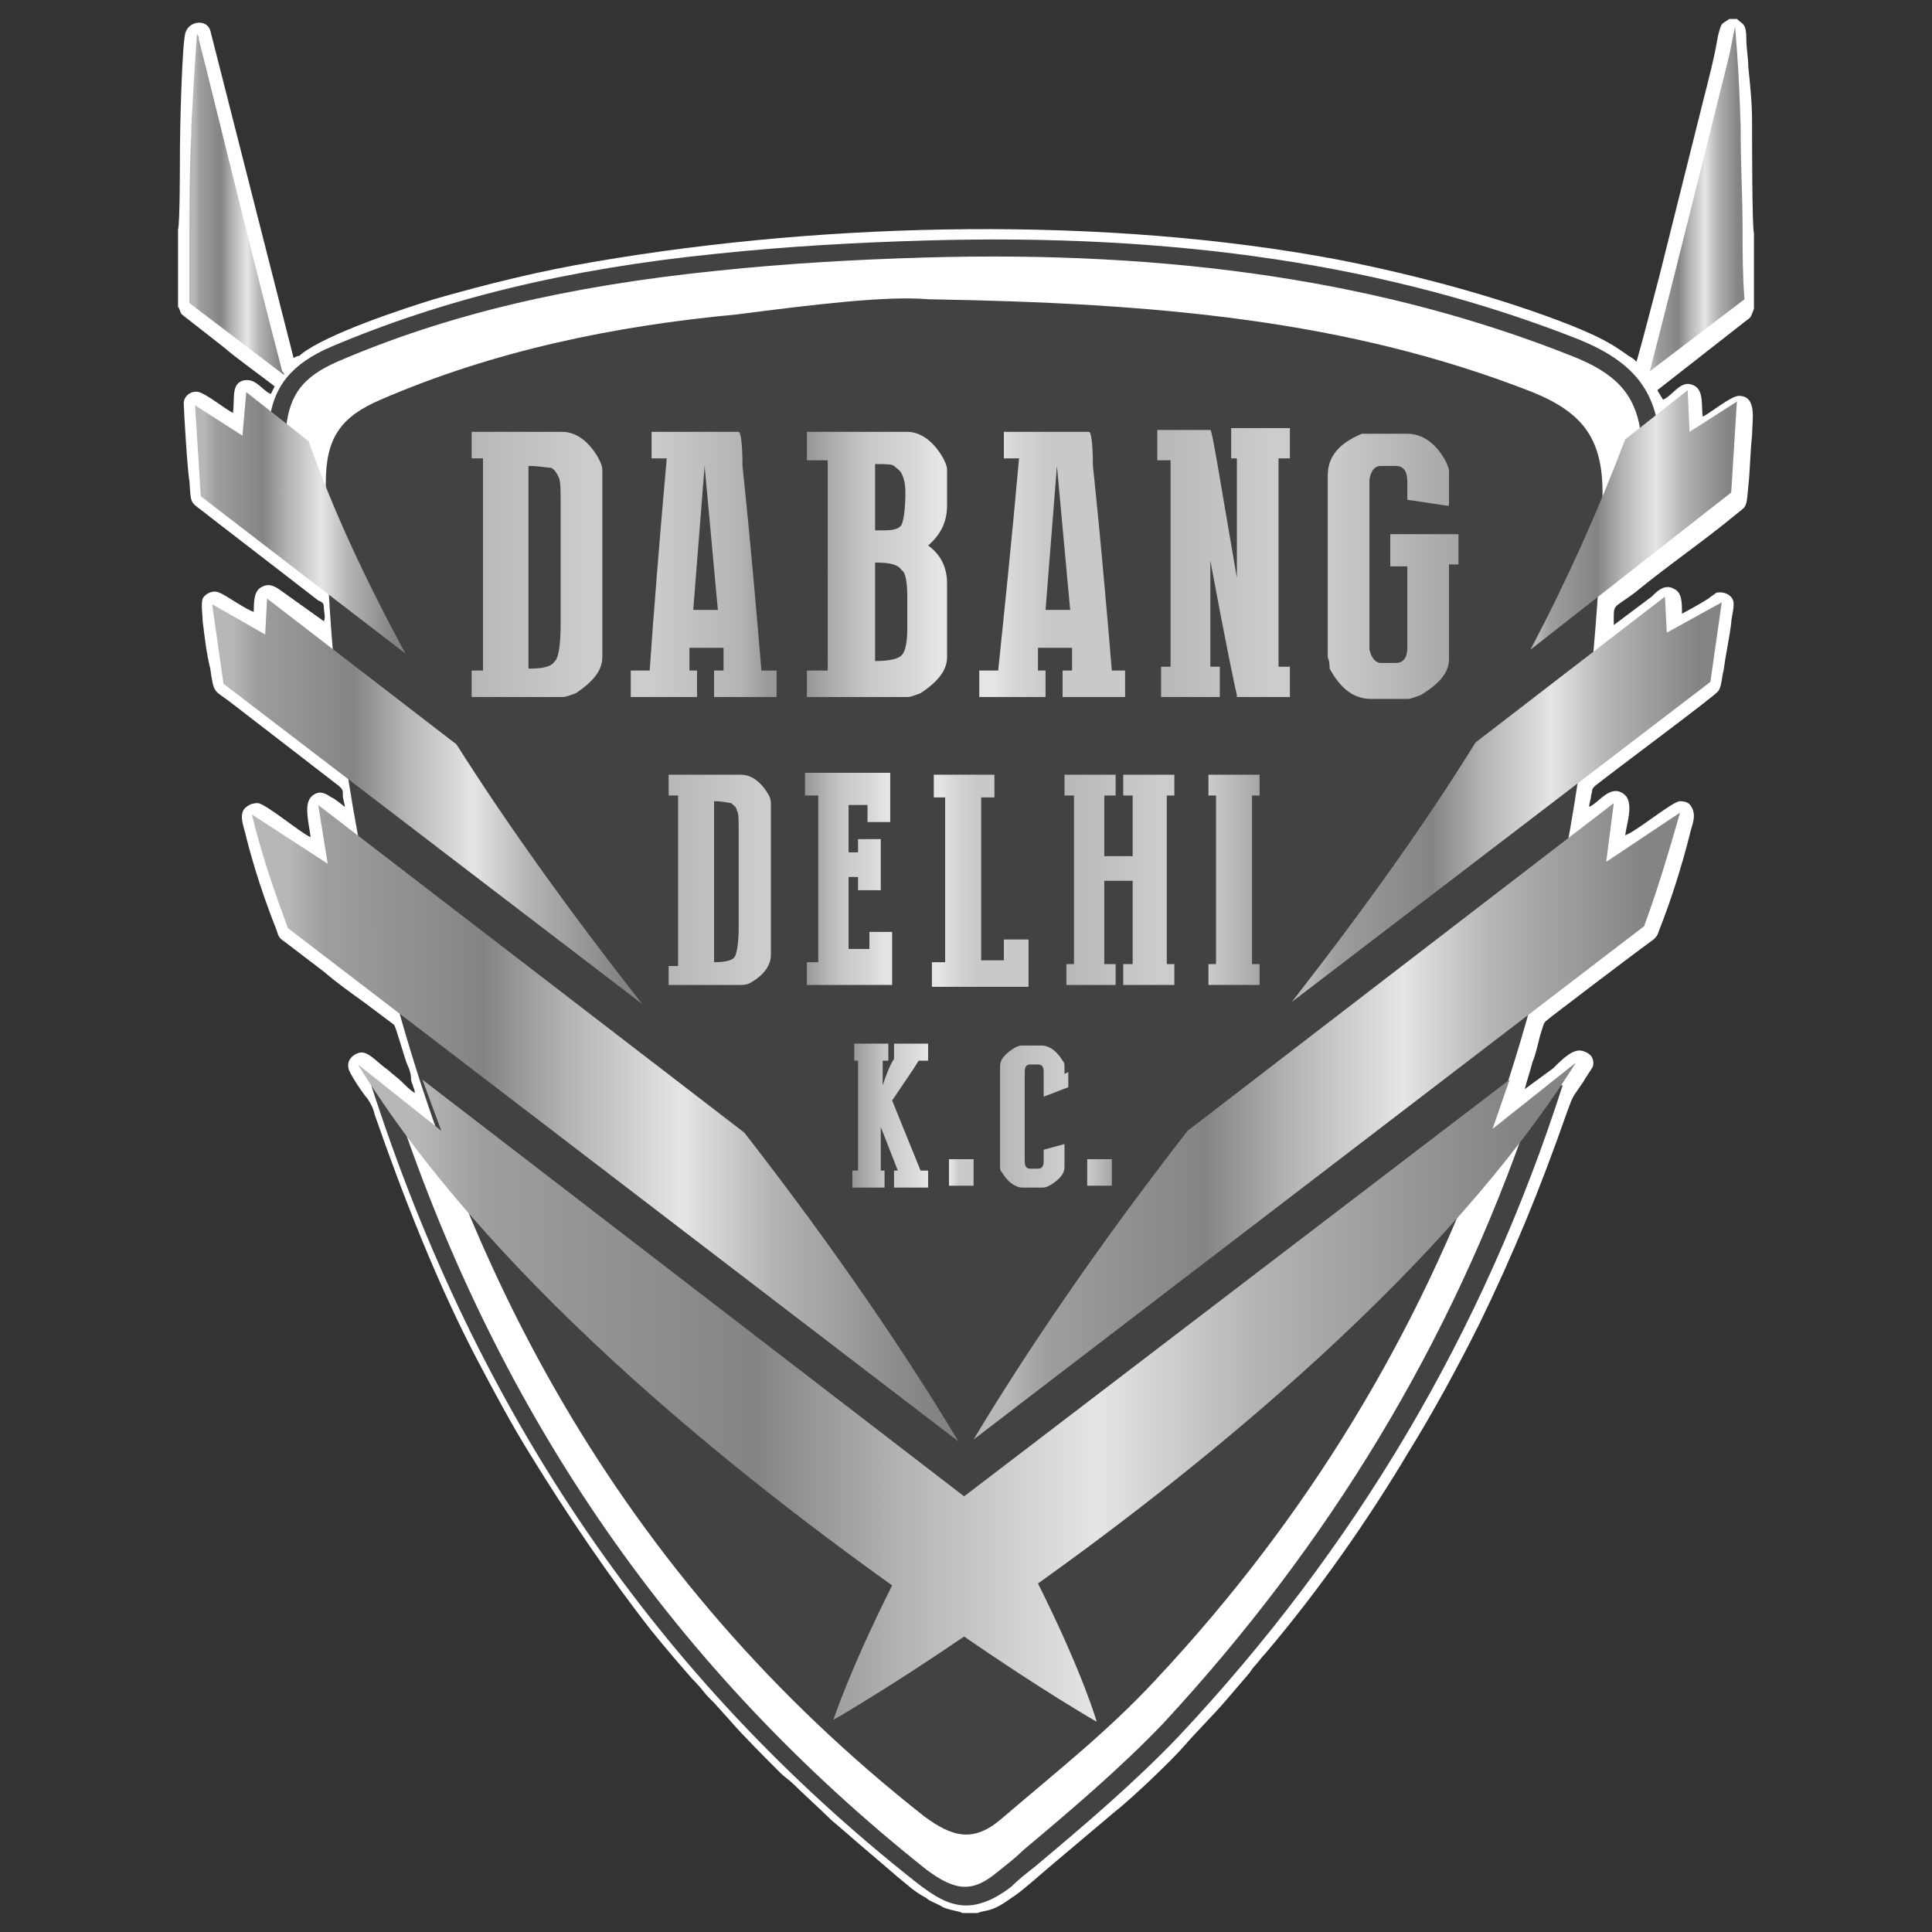 <?xml version="1.0" encoding="utf-8"?>
<!-- Generator: Adobe Illustrator 19.0.0, SVG Export Plug-In . SVG Version: 6.00 Build 0)  -->
<svg version="1.1" id="Layer_1" xmlns="http://www.w3.org/2000/svg" xmlns:xlink="http://www.w3.org/1999/xlink" x="0px" y="0px"
	 viewBox="0 0 102 102" style="enable-background:new 0 0 102 102;" xml:space="preserve">
<rect x="0" y="0" width="102" height="102" fill="#333333" stroke="none"/>
<style type="text/css">
	.st0{fill-rule:evenodd;clip-rule:evenodd;fill:#FFFFFF;}
	.st1{fill-rule:evenodd;clip-rule:evenodd;fill:#424242;}
	.st2{fill-rule:evenodd;clip-rule:evenodd;fill:url(#SVGID_1_);}
	.st3{fill-rule:evenodd;clip-rule:evenodd;fill:url(#SVGID_2_);}
	.st4{fill-rule:evenodd;clip-rule:evenodd;fill:url(#SVGID_3_);}
	.st5{fill-rule:evenodd;clip-rule:evenodd;fill:url(#SVGID_4_);}
	.st6{fill-rule:evenodd;clip-rule:evenodd;fill:url(#SVGID_5_);}
	.st7{fill-rule:evenodd;clip-rule:evenodd;fill:url(#SVGID_6_);}
	.st8{fill-rule:evenodd;clip-rule:evenodd;fill:url(#SVGID_7_);}
	.st9{fill-rule:evenodd;clip-rule:evenodd;fill:url(#SVGID_8_);}
	.st10{fill-rule:evenodd;clip-rule:evenodd;fill:url(#SVGID_9_);}
	.st11{fill-rule:evenodd;clip-rule:evenodd;fill:url(#SVGID_10_);}
	.st12{fill-rule:evenodd;clip-rule:evenodd;fill:url(#SVGID_11_);}
	.st13{fill-rule:evenodd;clip-rule:evenodd;fill:url(#SVGID_12_);}
	.st14{fill-rule:evenodd;clip-rule:evenodd;fill:url(#SVGID_13_);}
	.st15{fill-rule:evenodd;clip-rule:evenodd;fill:url(#SVGID_14_);}
	.st16{fill-rule:evenodd;clip-rule:evenodd;fill:url(#SVGID_15_);}
	.st17{fill-rule:evenodd;clip-rule:evenodd;fill:url(#SVGID_16_);}
	.st18{fill-rule:evenodd;clip-rule:evenodd;fill:url(#SVGID_17_);}
	.st19{fill-rule:evenodd;clip-rule:evenodd;fill:url(#SVGID_18_);}
	.st20{fill-rule:evenodd;clip-rule:evenodd;fill:url(#SVGID_19_);}
	.st21{fill-rule:evenodd;clip-rule:evenodd;fill:url(#SVGID_20_);}
	.st22{fill-rule:evenodd;clip-rule:evenodd;fill:url(#SVGID_21_);}
	.st23{fill-rule:evenodd;clip-rule:evenodd;fill:url(#SVGID_22_);}
	.st24{fill-rule:evenodd;clip-rule:evenodd;fill:url(#SVGID_23_);}
	.st25{fill-rule:evenodd;clip-rule:evenodd;fill:url(#SVGID_24_);}
</style>
<path class="st0" d="M9.4,12.1v4.1c0.1,0.1,0.1,0.3,0.2,0.4l2.3,1.8c0.3,0.3,2.5,1.9,2.6,2l-0.2,0.4c-0.5-0.2-0.8-0.9-1.5-0.7
	c-0.6,0.2-0.4,1-0.5,1.7c-0.4-0.2-1.4-1-1.8-1.1c-0.4-0.1-0.8,0.2-0.8,0.6c0,0.3,0.2,3.6,0.3,4.1c0.1,1.4,0,1,1.1,1.9l5.7,4.4
	c0.2,0.1,0.3,0.1,0.3,0.4c0,0.2,0.1,0.5,0,0.7L15,31.3c-0.3-0.2-0.7-0.6-1.2-0.3c-0.4,0.2-0.4,0.8-0.4,1.3c-0.4-0.1-1.5-0.9-1.8-1
	c-0.4-0.2-0.8,0.1-0.9,0.3c-0.1,0.3,0,0.9,0,1.2c0.1,0.8,0.2,1.7,0.4,2.5c0.2,1.4,0.2,1.1,1.1,1.8l5.7,4.4c0.2,0.2,0.2,0.2,0.2,0.5
	c0,0.2,0.1,0.4,0.1,0.6c0,0-0.6-0.5-0.7-0.5c-0.3-0.2-0.6-0.4-1-0.1c-0.5,0.4-0.2,1.4-0.1,2.2c-0.5-0.2-2.4-1.8-2.8-1.8
	c-0.3,0-0.5,0.1-0.7,0.3c-0.3,0.4,0,1,0.1,1.5c0.4,1.6,1,3.4,1.6,4.9c0.1,0.3,0.1,0.4,0.4,0.6l2.1,1.6c0.7,0.6,1.4,1.1,2.1,1.6
	l1.6,1.2c0.1,0.1,0.6,1.9,0.7,2.1c0.1,0.2,0.2,0.5,0.2,0.7c0,0.1,0,0.2,0.1,0.4c0,0.1,0.1,0.2,0.1,0.4c-0.2-0.1-0.5-0.4-0.7-0.6
	c-0.2-0.2-0.5-0.4-0.7-0.6c-0.6-0.4-1.1-1.1-1.6-0.9c-0.3,0.1-0.6,0.4-0.5,0.8c0,0.2,0.8,1.4,1,1.6c0.2,0.3,0.3,0.5,0.4,0.9
	c1.5,4.3,3.3,8.9,5.4,12.9c0.9,1.7,1.8,3.4,2.8,5c1.9,3.1,4.2,6.5,6.4,9.3c0.4,0.5,1.9,2.3,2.4,2.8c0.2,0.2,0.4,0.5,0.6,0.7
	c0.1,0.1,0.2,0.2,0.3,0.3l0.9,1c0.6,0.7,1.9,2,2.6,2.7c0.2,0.2,0.5,0.4,0.7,0.6c0.3,0.3,1.6,1.5,2,1.9c0.6,0.5,1.5,1.3,2.1,1.8
	l1.4,1.2c0.5,0.4,0.9,0.8,1.5,1.1c0.2,0.2,0.6,0.3,0.9,0.5c0.5,0.2,0.9,0.2,1,0.3h0.8c0.5-0.2,0.7,0,1.8-0.8
	c0.5-0.3,1.6-1.3,2.2-1.8l3.2-2.7c0.9-0.7,3-2.7,3.7-3.5c0.6-0.7,1.6-1.7,2.2-2.4l1.2-1.4c0.1-0.1,0.2-0.3,0.3-0.4
	c0.2-0.2,0.4-0.5,0.6-0.7c2.8-3.3,5.4-7,7.6-10.7c1.3-2.1,2.6-4.5,3.7-6.7c1.8-3.7,3.2-7.1,4.6-11.1c0.4-1.1,0.3-0.8,0.9-1.7
	c0.1-0.2,0.4-0.6,0.5-0.8c0.1-0.5-0.2-0.7-0.5-0.8c-0.5-0.2-1.1,0.4-1.6,0.9l-1.5,1.1c0.1-0.4,0.3-1,0.4-1.4c0.2-0.5,0.3-1,0.4-1.4
	c0.3-0.9,0.1-0.6,0.7-1.1l2.1-1.6c0.8-0.6,2.5-1.9,3.2-2.4c0.2-0.2,0.2-0.2,0.3-0.5c0.6-1.5,1.2-3.4,1.6-5c0.1-0.5,0.4-1,0.1-1.5
	c-0.1-0.2-0.3-0.3-0.6-0.3c-0.4,0-2.3,1.6-2.9,1.8c0.1-0.7,0.5-1.8-0.1-2.2c-0.7-0.5-1.3,0.5-1.8,0.7c0-0.2,0.1-0.4,0.1-0.6
	c0.1-0.3,0-0.3,0.2-0.5c1-0.8,6.4-4.8,6.5-5c0.2-0.2,0.2-0.8,0.3-1.1c0.1-0.8,0.3-1.7,0.4-2.5c0-0.3,0.2-0.9,0.1-1.2
	c-0.1-0.3-0.5-0.5-0.9-0.4c-0.1,0.1-0.3,0.2-0.4,0.3c-0.3,0.2-1.2,0.7-1.4,0.8c0-0.6,0-1.1-0.4-1.3c-0.5-0.3-0.9,0.1-1.2,0.4l-2,1.5
	c0-1.2-0.1-0.8,1.1-1.7c1.7-1.4,3.6-2.7,5.3-4.1c0.6-0.5,0.6-0.3,0.7-1.5c0.1-0.9,0.1-1.8,0.2-2.7c0-0.8,0.3-2.1-0.7-2.1
	c-0.4,0-1.5,0.9-1.9,1.1c-0.1-0.6,0.1-1.5-0.6-1.7c-0.6-0.2-1,0.6-1.5,0.8l-0.3-0.5l4.6-3.6c0.4-0.3,0.3-0.2,0.5-0.7v-4
	c-0.1-0.2-0.1-5.2-0.1-5.9c0-1-0.1-1.9-0.2-2.9c0-0.5-0.1-0.9-0.1-1.4C92.2,1.2,92,1.3,91.7,1h-0.4c-0.4,0.3-0.4,0.1-0.6,0.9
	c-0.2,1.2-0.5,2.3-0.8,3.5l-2.3,9.2c-0.4,1.5-0.8,3.1-1.2,4.5c-0.1-0.1-0.2-0.2-0.4-0.3c-1.1-0.8-1.8-1.1-3-1.6
	c-3.8-1.5-8.3-2.7-12.4-3.5c-12.2-2.3-26.8-2-39.1,0.1c-3,0.5-5.8,1.2-8.6,2c-1.6,0.5-5.6,1.8-7,2.9c-0.1,0.1-0.1,0.1-0.2,0.1
	l-0.2,0.1L11.1,1.6C10.9,1,10,1.1,9.8,1.7C9.6,2.2,9.5,7.1,9.5,7.8C9.5,8.4,9.5,11.9,9.4,12.1z"/>
<g>
	<path class="st1" d="M49,15.8c12.1,0.2,22.2,1.1,31.9,4.9c2.7,1.1,3.8,2.5,3.7,5.7C83.9,50.1,77.3,71.3,61,88.7
		c-2.5,2.7-5.3,4.9-8.1,7.3c-1.5,1.3-2.6,1-4.1-0.1C32.8,83.3,23.6,66.5,19.4,46.6c-1.5-7-2.2-14-2.2-21.1c0-2.4,0.8-3.5,2.9-4.4
		c6-2.6,12.4-3.9,18.8-4.5C42.8,16.1,46.8,15.6,49,15.8z"/>
	<path class="st1" d="M86.6,22.7c0.3-0.2,0.6-0.3,0.9-0.4c-0.4-2.1-1.7-3.4-4.2-4.4c-9.9-3.9-21.2-5.6-34.5-5.2
		c-3.5,0.1-7.2,0.3-11,0.7c-7.9,0.8-14.4,2.4-20.3,4.9c-2.1,0.9-3.1,2.1-3.3,4.1c0.3,0,0.6,0.1,0.9,0.2c0.2-1.8,0.9-2.7,2.7-3.5
		c5.8-2.5,12.2-4,20-4.8c3.8-0.4,7.5-0.6,10.9-0.7C62,13.2,73.2,14.9,83,18.8C85.3,19.7,86.3,20.8,86.6,22.7z"/>
	<linearGradient id="SVGID_1_" gradientUnits="userSpaceOnUse" x1="45.033" y1="58.955" x2="49.061" y2="58.955">
		<stop  offset="0" style="stop-color:#979797"/>
		<stop  offset="0.2" style="stop-color:#AFAFAF"/>
		<stop  offset="0.44" style="stop-color:#C9C9C9"/>
		<stop  offset="0.74" style="stop-color:#D6D6D6"/>
		<stop  offset="0.94" style="stop-color:#E5E5E5"/>
		<stop  offset="0.96" style="stop-color:#E5E5E5"/>
		<stop  offset="1" style="stop-color:#E5E5E5"/>
	</linearGradient>
	<path class="st2" d="M45.3,56h-0.2v-0.9h1.8V56h-0.3l0,1.3c0.2-0.6,0.4-1.1,0.6-1.4v-0.8H49v0.9h-0.5c-0.3,0.5-0.8,1.2-1.4,2.1
		l1.5,3.7h0.4v0.9h-1.8v-0.9h0.2c-0.2-0.5-0.5-1.3-0.9-2.3h0v2.3h0.2v0.9H45v-0.9h0.3V56z"/>
	<linearGradient id="SVGID_2_" gradientUnits="userSpaceOnUse" x1="50.112" y1="61.917" x2="51.381" y2="61.917">
		<stop  offset="0" style="stop-color:#E5E5E5"/>
		<stop  offset="9.000000e-002" style="stop-color:#E5E5E5"/>
		<stop  offset="0.22" style="stop-color:#D7D7D7"/>
		<stop  offset="0.45" style="stop-color:#C9C9C9"/>
		<stop  offset="0.78" style="stop-color:#C9C9C9"/>
		<stop  offset="1" style="stop-color:#C9C9C9"/>
	</linearGradient>
	<rect x="50.1" y="61.2" class="st3" width="1.3" height="1.4"/>
	<linearGradient id="SVGID_3_" gradientUnits="userSpaceOnUse" x1="52.868" y1="58.958" x2="56.444" y2="58.958">
		<stop  offset="0" style="stop-color:#B7B7B7"/>
		<stop  offset="0.45" style="stop-color:#C2C2C2"/>
		<stop  offset="0.86" style="stop-color:#CCCCCC"/>
		<stop  offset="0.91" style="stop-color:#CCCCCC"/>
		<stop  offset="1" style="stop-color:#CCCCCC"/>
	</linearGradient>
	<path class="st4" d="M55.1,56.6c0-0.3-0.1-0.4-0.3-0.4h-0.4c-0.2,0-0.3,0.1-0.3,0.4v4.7c0,0.3,0.1,0.4,0.3,0.4h0.4
		c0.2,0,0.3-0.1,0.3-0.4v-0.6c0,0,0,0,0,0l1.1-0.3c0,0,0,0,0,0v1.2c0,0.4-0.3,0.7-0.8,1c-0.2,0.1-0.3,0.1-0.4,0.1h-1
		c-0.4,0-0.8-0.3-1.1-0.8c-0.1-0.1-0.1-0.2-0.1-0.3v-5.3c0-0.4,0.3-0.7,0.8-1c0.2-0.1,0.3-0.1,0.4-0.1h1c0.4,0,0.8,0.3,1.1,0.8
		c0.1,0.1,0.1,0.2,0.1,0.3l0,0.4l0.2-0.1l0,0.8l-1.3,0.5L55.1,56.6z"/>
	<linearGradient id="SVGID_4_" gradientUnits="userSpaceOnUse" x1="57.411" y1="61.917" x2="58.681" y2="61.917">
		<stop  offset="0" style="stop-color:#CCCCCC"/>
		<stop  offset="0.83" style="stop-color:#ADADAD"/>
		<stop  offset="1" style="stop-color:#A6A6A6"/>
	</linearGradient>
	<rect x="57.4" y="61.2" class="st5" width="1.3" height="1.4"/>
	<path class="st1" d="M82.1,57.3c-0.3,0.6-0.7,1.1-1.3,1.4C76.6,71,70.1,81.6,61.4,91c-2.3,2.4-4.9,4.6-7.4,6.7
		c-0.4,0.4-0.8,0.7-1.3,1.1c-1.3,1.1-2.2,1.1-3.8-0.1C35.7,88.2,26.4,74.9,20.9,58.3c-0.6-0.2-1-0.6-1.3-1
		c5.6,17.4,15.1,31.3,28.8,42.1c0.9,0.7,1.7,1.2,2.6,1.2c0.7,0,1.5-0.3,2.4-1c0.4-0.4,0.8-0.7,1.3-1.1c2.5-2.1,5.1-4.3,7.5-6.8
		c9.3-9.9,16.1-21.3,20.3-34.4C82.2,57.3,82.2,57.3,82.1,57.3z"/>
	<g>
		<linearGradient id="SVGID_5_" gradientUnits="userSpaceOnUse" x1="53.223" y1="59.202" x2="86.798" y2="59.202">
			<stop  offset="0" style="stop-color:#B7B7B7"/>
			<stop  offset="6.000000e-002" style="stop-color:#9E9E9E"/>
			<stop  offset="0.31" style="stop-color:#848484"/>
			<stop  offset="0.44" style="stop-color:#B3B3B3"/>
			<stop  offset="0.62" style="stop-color:#E5E5E5"/>
			<stop  offset="0.76" style="stop-color:#B5B5B5"/>
			<stop  offset="1" style="stop-color:#848484"/>
			<stop  offset="1" style="stop-color:#848484"/>
		</linearGradient>
		<path class="st6" d="M85.2,42.4L62.7,59.7C57.8,66,54.1,71.5,51.4,76l35.4-27.1c0.7-1.9,1.3-3.9,1.9-6l-3.9,2.6L85.2,42.4z"/>
		<linearGradient id="SVGID_6_" gradientUnits="userSpaceOnUse" x1="69.243" y1="42.147" x2="89.68" y2="42.147">
			<stop  offset="0" style="stop-color:#B7B7B7"/>
			<stop  offset="6.000000e-002" style="stop-color:#9E9E9E"/>
			<stop  offset="0.31" style="stop-color:#848484"/>
			<stop  offset="0.44" style="stop-color:#B3B3B3"/>
			<stop  offset="0.62" style="stop-color:#E5E5E5"/>
			<stop  offset="0.76" style="stop-color:#B5B5B5"/>
			<stop  offset="1" style="stop-color:#848484"/>
			<stop  offset="1" style="stop-color:#848484"/>
		</linearGradient>
		<path class="st7" d="M87.9,31.5l-10,7.7c-2.6,4.2-5.8,8.7-9.7,13.7l22.1-16.9c0.2-1.4,0.4-2.8,0.6-4.2L88,33.4L87.9,31.5z"/>
		<linearGradient id="SVGID_7_" gradientUnits="userSpaceOnUse" x1="21.986" y1="73.573" x2="79.955" y2="73.573">
			<stop  offset="0" style="stop-color:#B7B7B7"/>
			<stop  offset="6.000000e-002" style="stop-color:#9E9E9E"/>
			<stop  offset="0.31" style="stop-color:#848484"/>
			<stop  offset="0.44" style="stop-color:#B3B3B3"/>
			<stop  offset="0.62" style="stop-color:#E5E5E5"/>
			<stop  offset="0.76" style="stop-color:#B5B5B5"/>
			<stop  offset="1" style="stop-color:#848484"/>
			<stop  offset="1" style="stop-color:#848484"/>
		</linearGradient>
		<path class="st8" d="M79.7,57L50.9,79l-28.6-22l1,2.7l-4.4-3.5C25.6,67.1,38,77.2,47.1,83.7c-2.3,4.6-3.1,7.1-3.1,7.1
			s2.8-1.6,6.9-4.4c4.2,2.9,7,4.5,7,4.5s-0.7-2.5-3.1-7.3c9.1-6.5,21.6-16.7,28.4-27.5l-4.4,3.5L79.7,57z"/>
		<linearGradient id="SVGID_8_" gradientUnits="userSpaceOnUse" x1="81.222" y1="27.452" x2="91.21" y2="27.452">
			<stop  offset="0" style="stop-color:#B7B7B7"/>
			<stop  offset="6.000000e-002" style="stop-color:#9E9E9E"/>
			<stop  offset="0.31" style="stop-color:#848484"/>
			<stop  offset="0.44" style="stop-color:#B3B3B3"/>
			<stop  offset="0.62" style="stop-color:#E5E5E5"/>
			<stop  offset="0.76" style="stop-color:#B5B5B5"/>
			<stop  offset="1" style="stop-color:#848484"/>
			<stop  offset="1" style="stop-color:#848484"/>
		</linearGradient>
		<path class="st9" d="M89.1,20.6l-3.3,2.6c-1.4,3.7-3,7.3-5,11.1L91.4,26c0.1-1.6,0.2-3.2,0.3-4.8l-2.5,1.6L89.1,20.6z"/>
		<linearGradient id="SVGID_9_" gradientUnits="userSpaceOnUse" x1="87.229" y1="10.593" x2="91.73" y2="10.593">
			<stop  offset="0" style="stop-color:#B7B7B7"/>
			<stop  offset="6.000000e-002" style="stop-color:#9E9E9E"/>
			<stop  offset="0.31" style="stop-color:#848484"/>
			<stop  offset="0.44" style="stop-color:#B3B3B3"/>
			<stop  offset="0.62" style="stop-color:#E5E5E5"/>
			<stop  offset="0.76" style="stop-color:#B5B5B5"/>
			<stop  offset="1" style="stop-color:#848484"/>
			<stop  offset="1" style="stop-color:#848484"/>
		</linearGradient>
		<path class="st10" d="M92,12L92,12c0-1.5-0.1-3.3-0.1-5.1l0,0c0-0.1,0-0.1,0-0.2l0,0c-0.1-3.3-0.3-5.3-0.3-5.3
			c-0.1,0.5-0.2,1-0.3,1.5c-0.8,3.2-2.8,11.3-4.2,16.7l5-3.8C92,14.5,92,13.3,92,12z"/>
		<linearGradient id="SVGID_10_" gradientUnits="userSpaceOnUse" x1="15.168" y1="59.306" x2="48.743" y2="59.306">
			<stop  offset="0" style="stop-color:#B7B7B7"/>
			<stop  offset="6.000000e-002" style="stop-color:#9E9E9E"/>
			<stop  offset="0.31" style="stop-color:#848484"/>
			<stop  offset="0.44" style="stop-color:#B3B3B3"/>
			<stop  offset="0.62" style="stop-color:#E5E5E5"/>
			<stop  offset="0.76" style="stop-color:#B5B5B5"/>
			<stop  offset="1" style="stop-color:#848484"/>
			<stop  offset="1" style="stop-color:#848484"/>
		</linearGradient>
		<path class="st11" d="M39.3,59.8L16.8,42.5l0.5,3.1L13.3,43c0.5,2.1,1.2,4.1,1.9,6l35.4,27.1C47.9,71.6,44.2,66.1,39.3,59.8z"/>
		<linearGradient id="SVGID_11_" gradientUnits="userSpaceOnUse" x1="12.3" y1="42.252" x2="32.736" y2="42.252">
			<stop  offset="0" style="stop-color:#B7B7B7"/>
			<stop  offset="6.000000e-002" style="stop-color:#9E9E9E"/>
			<stop  offset="0.31" style="stop-color:#848484"/>
			<stop  offset="0.44" style="stop-color:#B3B3B3"/>
			<stop  offset="0.62" style="stop-color:#E5E5E5"/>
			<stop  offset="0.76" style="stop-color:#B5B5B5"/>
			<stop  offset="1" style="stop-color:#848484"/>
			<stop  offset="1" style="stop-color:#848484"/>
		</linearGradient>
		<path class="st12" d="M24.1,39.3l-10-7.7L14,33.5l-2.8-1.6c0.2,1.4,0.4,2.8,0.6,4.2l22.1,16.9C29.9,47.9,26.7,43.4,24.1,39.3z"/>
		<linearGradient id="SVGID_12_" gradientUnits="userSpaceOnUse" x1="10.781" y1="27.557" x2="20.767" y2="27.557">
			<stop  offset="0" style="stop-color:#B7B7B7"/>
			<stop  offset="6.000000e-002" style="stop-color:#9E9E9E"/>
			<stop  offset="0.31" style="stop-color:#848484"/>
			<stop  offset="0.44" style="stop-color:#B3B3B3"/>
			<stop  offset="0.62" style="stop-color:#E5E5E5"/>
			<stop  offset="0.76" style="stop-color:#B5B5B5"/>
			<stop  offset="1" style="stop-color:#848484"/>
			<stop  offset="1" style="stop-color:#848484"/>
		</linearGradient>
		<path class="st13" d="M16.3,23.3l-3.3-2.6L12.8,23l-2.5-1.6c0.1,1.6,0.2,3.2,0.3,4.8l10.8,8.3C19.3,30.6,17.6,27,16.3,23.3z"/>
		<linearGradient id="SVGID_13_" gradientUnits="userSpaceOnUse" x1="10.267" y1="10.789" x2="14.766" y2="10.789">
			<stop  offset="0" style="stop-color:#B7B7B7"/>
			<stop  offset="6.000000e-002" style="stop-color:#9E9E9E"/>
			<stop  offset="0.31" style="stop-color:#848484"/>
			<stop  offset="0.44" style="stop-color:#B3B3B3"/>
			<stop  offset="0.62" style="stop-color:#E5E5E5"/>
			<stop  offset="0.76" style="stop-color:#B5B5B5"/>
			<stop  offset="1" style="stop-color:#848484"/>
			<stop  offset="1" style="stop-color:#848484"/>
		</linearGradient>
		<path class="st14" d="M15,19.8L15,19.8c0-0.1,0-0.1-0.1-0.2C13.3,13.5,11,4,10.5,2.1c0-0.1,0-0.2-0.1-0.3c0,0,0,0,0,0c0,0,0,0,0,0
			c-0.1,1.3-0.2,3-0.3,4.9c0,0.1,0,0.3,0,0.4l0,0c-0.1,1.8-0.1,3.6-0.1,5.1l0,0c0,0.9,0,1.8,0,2.7c0,0.7,0,1.1,0,1.1L15,19.8
			C15,19.8,15,19.8,15,19.8z"/>
	</g>
	<g>
		<linearGradient id="SVGID_14_" gradientUnits="userSpaceOnUse" x1="24.935" y1="29.8" x2="31.74" y2="29.8">
			<stop  offset="0" style="stop-color:#B7B7B7"/>
			<stop  offset="0.45" style="stop-color:#C2C2C2"/>
			<stop  offset="0.86" style="stop-color:#CCCCCC"/>
			<stop  offset="0.91" style="stop-color:#CCCCCC"/>
			<stop  offset="1" style="stop-color:#CCCCCC"/>
		</linearGradient>
		<path class="st15" d="M24.9,36.8v-1.4h0.6V24.2h-0.6v-1.4h0.6c0,0,0,0,0.1,0h4.1c0.7,0,1.4,0.5,1.9,1.4c0.1,0.2,0.2,0.4,0.2,0.6
			v9.9c0,0.7-0.5,1.3-1.4,1.9c-0.3,0.1-0.5,0.2-0.7,0.2H24.9L24.9,36.8z M27.9,24.6L27.9,24.6v10.7c0.8,0,1.2-0.1,1.4-0.4
			c0.2-0.2,0.3-0.9,0.3-2v-6.3c0-0.7,0-1.2-0.1-1.4c-0.1-0.2-0.2-0.4-0.4-0.5C28.9,24.7,28.5,24.6,27.9,24.6z"/>
		<linearGradient id="SVGID_15_" gradientUnits="userSpaceOnUse" x1="33.221" y1="29.771" x2="41.006" y2="29.771">
			<stop  offset="0" style="stop-color:#CCCCCC"/>
			<stop  offset="0.15" style="stop-color:#CCCCCC"/>
			<stop  offset="0.76" style="stop-color:#B4B4B4"/>
			<stop  offset="0.94" style="stop-color:#999999"/>
			<stop  offset="0.97" style="stop-color:#999999"/>
			<stop  offset="1" style="stop-color:#999999"/>
		</linearGradient>
		<path class="st16" d="M35.2,24.2h-0.8v-1.4H39v0h0c0.1,0,0.2,0.6,0.2,1.8c0,0,0.4,3.6,1,10.8H41v1.4h-3.3v-1.4h0.5
			c0-0.6,0-1,0-1.2h-1.8c0,0.2,0,0.6,0,1.2h0.4v1.4h-3.5v-1.4h1C34.5,32.5,34.8,28.7,35.2,24.2L35.2,24.2z M37.2,24.6L37.2,24.6
			L37.2,24.6l-0.6,7.6h1.3L37.2,24.6L37.2,24.6z"/>
		<linearGradient id="SVGID_16_" gradientUnits="userSpaceOnUse" x1="42.614" y1="29.8" x2="49.967" y2="29.8">
			<stop  offset="0" style="stop-color:#979797"/>
			<stop  offset="0.2" style="stop-color:#AFAFAF"/>
			<stop  offset="0.44" style="stop-color:#C9C9C9"/>
			<stop  offset="0.74" style="stop-color:#D6D6D6"/>
			<stop  offset="0.94" style="stop-color:#E5E5E5"/>
			<stop  offset="0.96" style="stop-color:#E5E5E5"/>
			<stop  offset="1" style="stop-color:#E5E5E5"/>
		</linearGradient>
		<path class="st17" d="M43.7,24.3h-1.1l0-1.5l5.3,0c0.7,0,1.4,0.5,1.9,1.4c0.1,0.2,0.2,0.4,0.2,0.6v1.9c0,0.8-0.3,1.5-1,2.1
			c0.7,0.5,1,1.2,1,2v3.9c0,0.7-0.5,1.3-1.4,1.9c-0.3,0.1-0.5,0.2-0.7,0.2h-1.5v0h-3.8v-1.4h1.1V24.3L43.7,24.3z M46.2,24.5
			L46.2,24.5V28c0.2,0,0.4,0,0.5,0c0.5,0,0.8-0.1,0.9-0.3c0.1-0.2,0.2-0.8,0.2-1.7c0-0.5-0.1-0.8-0.2-1c-0.1-0.2-0.3-0.3-0.4-0.4
			C47.1,24.5,46.7,24.5,46.2,24.5L46.2,24.5z M46.2,29.7L46.2,29.7v5.2c0.7,0,1.2-0.1,1.4-0.3c0.2-0.2,0.3-0.7,0.3-1.4v-1.7
			c0-0.8-0.1-1.3-0.3-1.4C47.4,29.8,47,29.7,46.2,29.7z"/>
		<linearGradient id="SVGID_17_" gradientUnits="userSpaceOnUse" x1="51.782" y1="29.771" x2="59.567" y2="29.771">
			<stop  offset="0" style="stop-color:#E5E5E5"/>
			<stop  offset="9.000000e-002" style="stop-color:#E5E5E5"/>
			<stop  offset="0.22" style="stop-color:#D7D7D7"/>
			<stop  offset="0.45" style="stop-color:#C9C9C9"/>
			<stop  offset="0.78" style="stop-color:#C9C9C9"/>
			<stop  offset="1" style="stop-color:#C9C9C9"/>
		</linearGradient>
		<path class="st18" d="M53.8,24.2H53v-1.4h4.5v0h0c0.1,0,0.2,0.6,0.2,1.8c0,0,0.4,3.6,1,10.8h0.7v1.4h-3.3v-1.4h0.5
			c0-0.6,0-1,0-1.2h-1.8c0,0.2,0,0.6,0,1.2h0.4v1.4h-3.5v-1.4h1C53,32.5,53.4,28.7,53.8,24.2L53.8,24.2z M55.8,24.6L55.8,24.6
			L55.8,24.6l-0.6,7.6h1.3L55.8,24.6L55.8,24.6z"/>
		<linearGradient id="SVGID_18_" gradientUnits="userSpaceOnUse" x1="61.116" y1="29.771" x2="68.088" y2="29.771">
			<stop  offset="0" style="stop-color:#B7B7B7"/>
			<stop  offset="0.45" style="stop-color:#C2C2C2"/>
			<stop  offset="0.86" style="stop-color:#CCCCCC"/>
			<stop  offset="0.91" style="stop-color:#CCCCCC"/>
			<stop  offset="1" style="stop-color:#CCCCCC"/>
		</linearGradient>
		<path class="st19" d="M61.7,24.3h-0.6v-1.6h2.8c0.1,0,0.5,2.6,1.4,7.8h0v-6.3H65v-1.6h3.1v1.6h-0.6v11h0.6v1.6h-2.8v-0.1
			c-0.1-0.4-0.6-2.8-1.4-7.1h0v5.6h0.5v1.6h-3.1v-1.6h0.5V24.3z"/>
		<linearGradient id="SVGID_19_" gradientUnits="userSpaceOnUse" x1="70.038" y1="29.81" x2="76.854" y2="29.81">
			<stop  offset="0" style="stop-color:#CCCCCC"/>
			<stop  offset="0.83" style="stop-color:#ADADAD"/>
			<stop  offset="1" style="stop-color:#A6A6A6"/>
		</linearGradient>
		<path class="st20" d="M76.5,29.9v4.9c0,0.7-0.5,1.3-1.5,1.9c-0.3,0.1-0.5,0.2-0.7,0.2h-1.9c-0.9,0-1.6-0.5-2.2-1.6
			c0-0.4-0.1-0.6-0.1-0.6c0,0,0,0,0,0l0-0.4v-8.8c0-0.1,0-0.2,0-0.4c0,0,0,0,0,0c0-1,0.6-1.7,1.8-2.2l0.5,0h1.9c0.8,0,1.5,0.5,2,1.4
			c0.1,0.2,0.2,0.4,0.2,0.6v1.7c0,0.1,0,0.1-0.1,0.1l-2-0.3c-0.1,0-0.1,0-0.1-0.1v-0.9c0-0.5-0.2-0.8-0.6-0.8h-0.8
			c-0.3,0-0.5,0.2-0.6,0.7v9c0.1,0.4,0.3,0.7,0.6,0.7h0.8c0.4,0,0.6-0.3,0.6-0.8v-4.3h-0.9c0,0,0,0,0,0c0,0,0,0,0-0.1v-1.5
			c0,0,0,0,0-0.1v0h3.6v1.6H76.5z"/>
	</g>
	<linearGradient id="SVGID_20_" gradientUnits="userSpaceOnUse" x1="35.313" y1="46.446" x2="40.738" y2="46.446">
		<stop  offset="0" style="stop-color:#B7B7B7"/>
		<stop  offset="0.45" style="stop-color:#C2C2C2"/>
		<stop  offset="0.86" style="stop-color:#CCCCCC"/>
		<stop  offset="0.91" style="stop-color:#CCCCCC"/>
		<stop  offset="1" style="stop-color:#CCCCCC"/>
	</linearGradient>
	<path class="st21" d="M35.3,52.1v-1.1h0.5V42h-0.5v-1.1h0.5c0,0,0,0,0,0h3.3c0.6,0,1.1,0.4,1.5,1.1c0.1,0.2,0.1,0.3,0.1,0.5v7.9
		c0,0.6-0.4,1.1-1.1,1.5c-0.2,0.1-0.4,0.1-0.5,0.1H35.3L35.3,52.1z M37.7,42.3L37.7,42.3v8.5c0.6,0,1-0.1,1.1-0.3
		c0.1-0.2,0.2-0.7,0.2-1.6v-5c0-0.6,0-1-0.1-1.1c0-0.2-0.2-0.3-0.3-0.4C38.5,42.4,38.2,42.3,37.7,42.3z"/>
	<linearGradient id="SVGID_21_" gradientUnits="userSpaceOnUse" x1="42.53" y1="46.45" x2="47.073" y2="46.45">
		<stop  offset="0" style="stop-color:#979797"/>
		<stop  offset="0.2" style="stop-color:#AFAFAF"/>
		<stop  offset="0.44" style="stop-color:#C9C9C9"/>
		<stop  offset="0.74" style="stop-color:#D6D6D6"/>
		<stop  offset="0.94" style="stop-color:#E5E5E5"/>
		<stop  offset="0.96" style="stop-color:#E5E5E5"/>
		<stop  offset="1" style="stop-color:#E5E5E5"/>
	</linearGradient>
	<path class="st22" d="M43.1,42h-0.6v-1.2h0.9v0H47c0,0,0,0,0,0h0v0c0,0,0,0,0,0v1.7c0,0,0,0,0,0v0.9h-1.2v-0.9h-1v2.5h0.5v-0.7h1.2
		v2.7h-1.2v-0.7h-0.5v3.8h1.1v-0.9h1.2V52h0c0,0,0,0-0.1,0h-3.8c0,0,0,0,0,0h-0.6v-1.2h0.6V42z"/>
	<linearGradient id="SVGID_22_" gradientUnits="userSpaceOnUse" x1="49.232" y1="46.458" x2="54.329" y2="46.458">
		<stop  offset="0" style="stop-color:#E5E5E5"/>
		<stop  offset="9.000000e-002" style="stop-color:#E5E5E5"/>
		<stop  offset="0.22" style="stop-color:#D7D7D7"/>
		<stop  offset="0.45" style="stop-color:#C9C9C9"/>
		<stop  offset="0.78" style="stop-color:#C9C9C9"/>
		<stop  offset="1" style="stop-color:#C9C9C9"/>
	</linearGradient>
	<polygon class="st23" points="49.2,52.1 49.2,50.8 49.9,50.8 49.9,42.1 49.3,42.1 49.3,40.9 52.5,40.9 52.5,42.1 51.8,42.1 
		51.8,50.7 53,50.7 53,49.6 54.3,49.6 54.3,52.1 	"/>
	<linearGradient id="SVGID_23_" gradientUnits="userSpaceOnUse" x1="56.129" y1="46.466" x2="61.975" y2="46.466">
		<stop  offset="0" style="stop-color:#B7B7B7"/>
		<stop  offset="0.45" style="stop-color:#C2C2C2"/>
		<stop  offset="0.86" style="stop-color:#CCCCCC"/>
		<stop  offset="0.91" style="stop-color:#CCCCCC"/>
		<stop  offset="1" style="stop-color:#CCCCCC"/>
	</linearGradient>
	<path class="st24" d="M56.6,42h-0.4v-1.1h2.7V42h-0.6v3.2h1.5V42h-0.5v-1.1H62V42h-0.4v8.9H62V52h-0.5c0,0,0,0,0,0h-1.6
		c0,0,0,0-0.1,0h-0.5v-1.1h0.5v-4.4h-1.5v4.4h0.6V52h-0.6c0,0,0,0,0,0h-1.6c0,0,0,0,0,0h-0.4v-1.1h0.4V42z"/>
	<linearGradient id="SVGID_24_" gradientUnits="userSpaceOnUse" x1="63.791" y1="46.47" x2="66.484" y2="46.47">
		<stop  offset="0" style="stop-color:#CCCCCC"/>
		<stop  offset="0.83" style="stop-color:#ADADAD"/>
		<stop  offset="1" style="stop-color:#A6A6A6"/>
	</linearGradient>
	<path class="st25" d="M64.3,40.9C64.3,40.9,64.3,40.9,64.3,40.9l1.7,0c0,0,0,0,0,0h0.5V42h-0.4v8.9h0.4v1.1h-2.7v-1.1h0.4V42h-0.4
		v-1.1H64.3z"/>
</g>
</svg>
